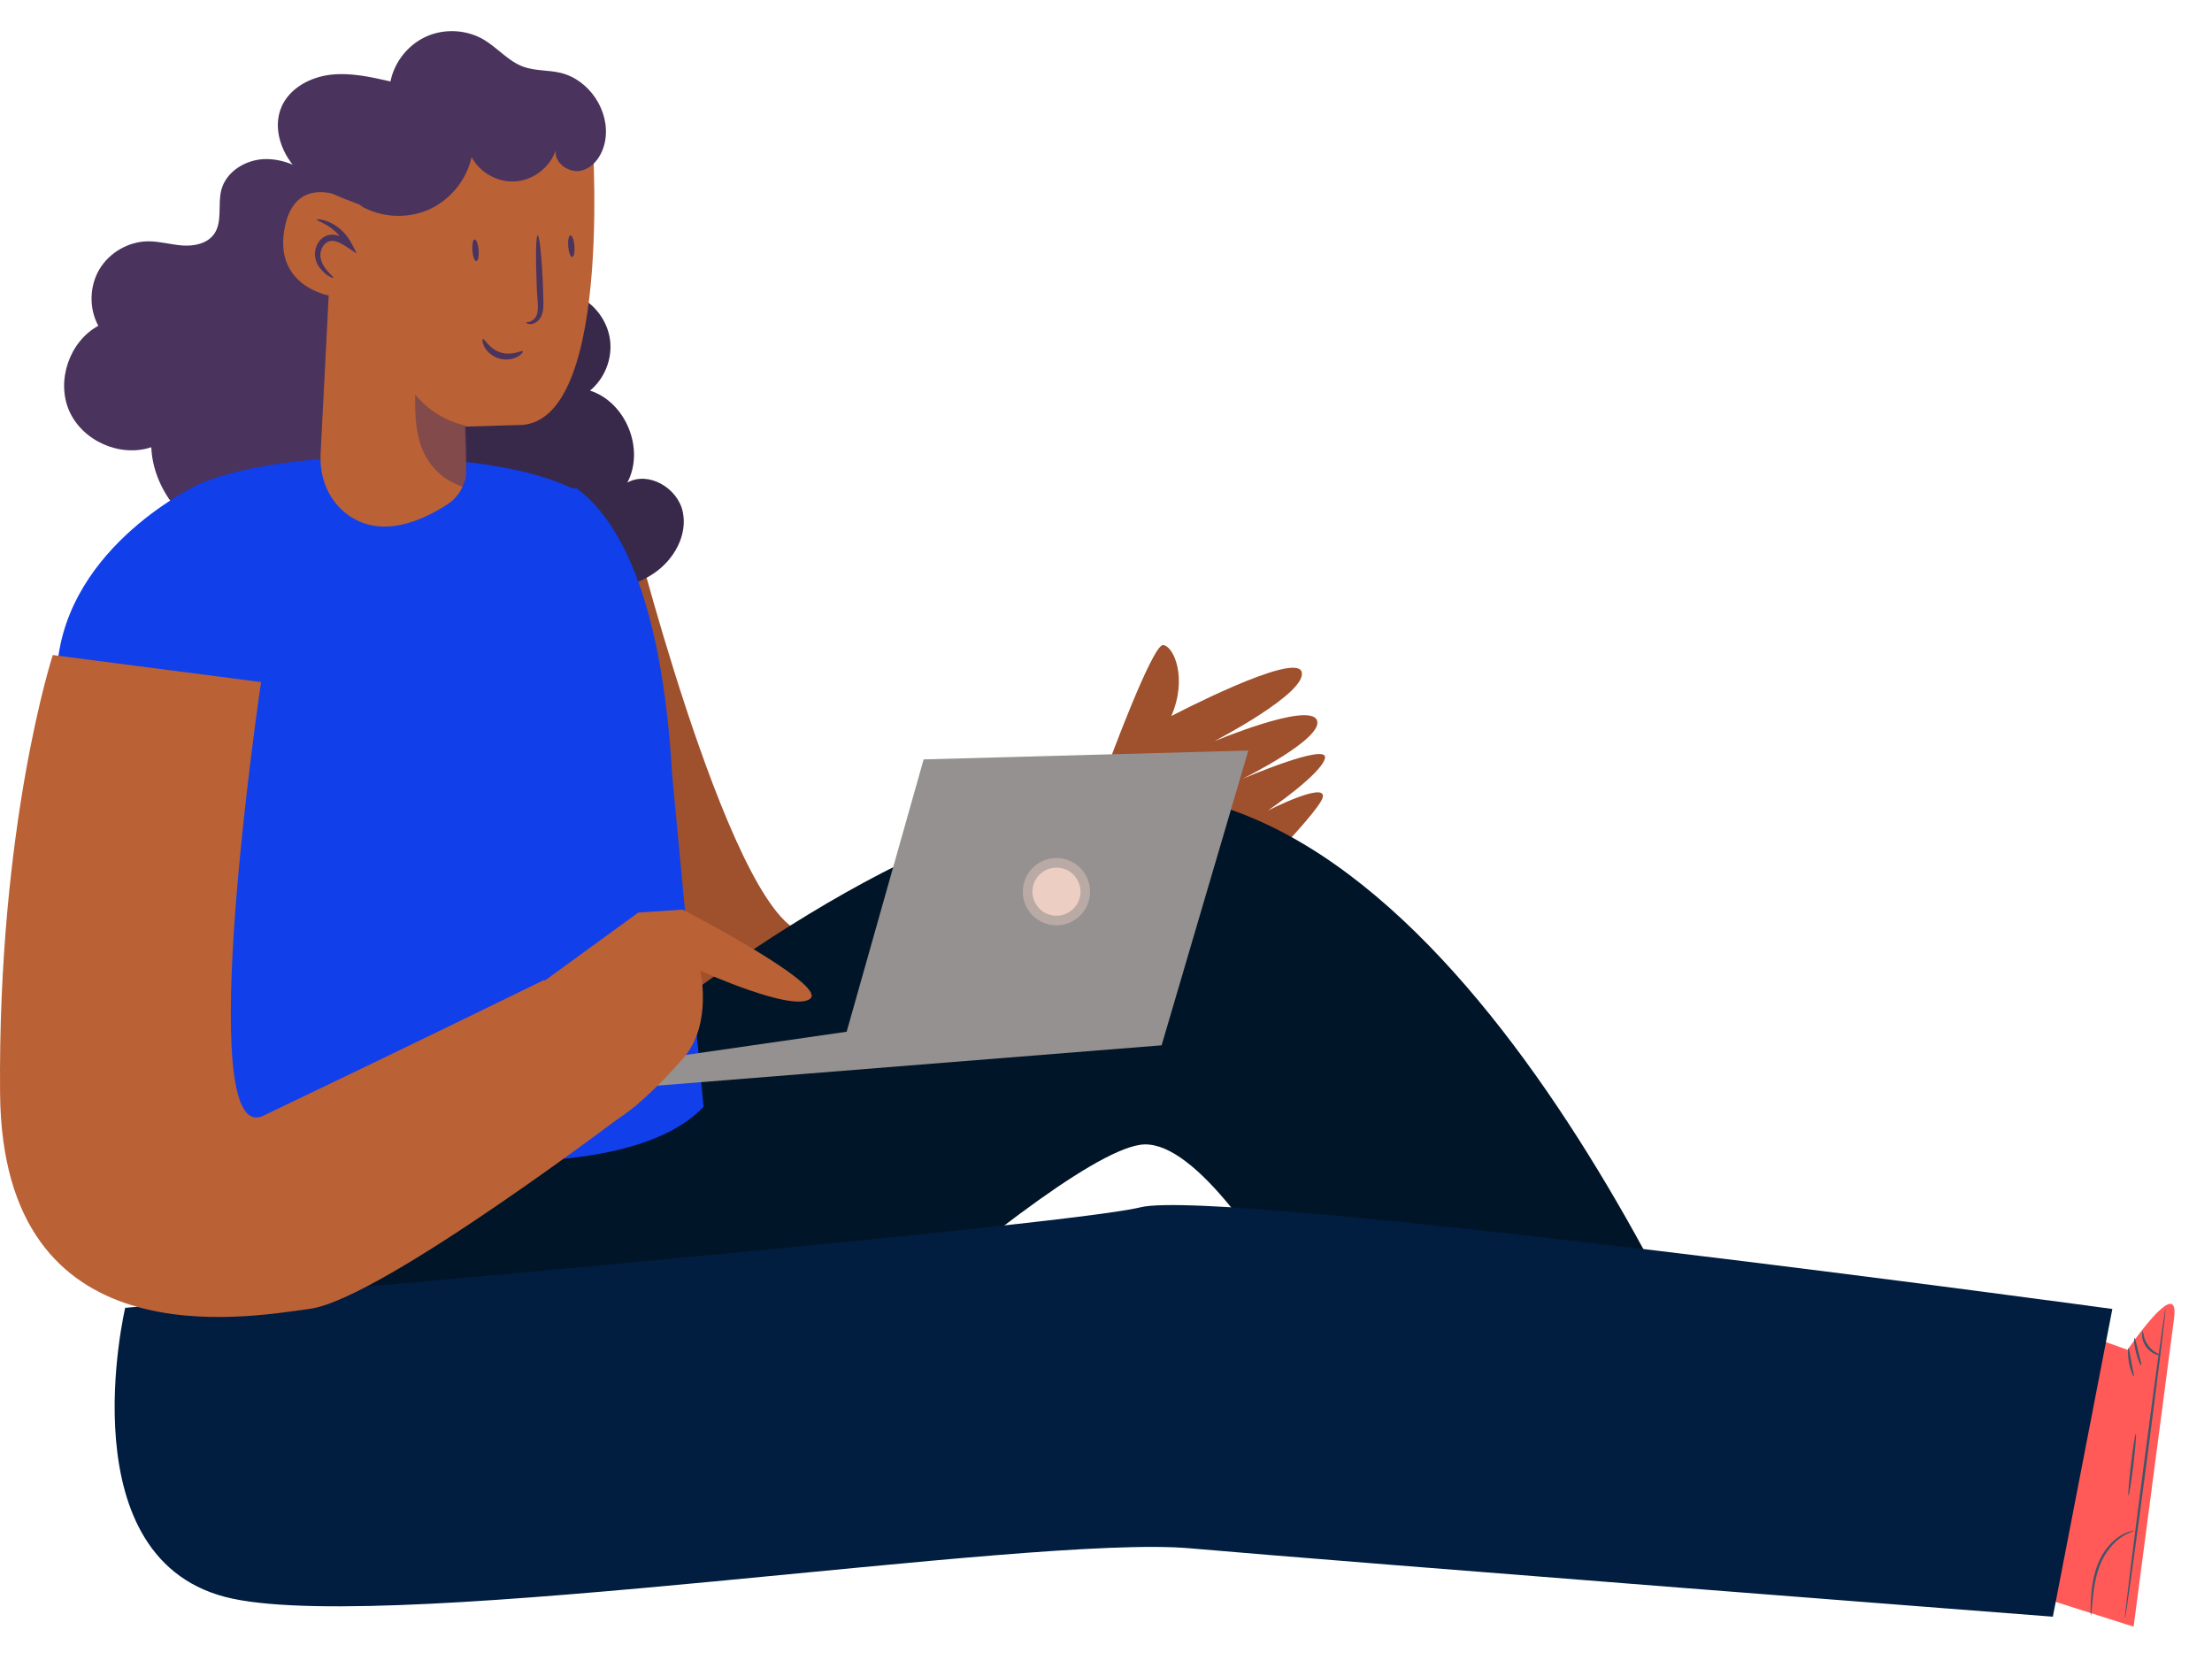 <?xml version="1.0" encoding="UTF-8"?>
<svg id="Capa_1" data-name="Capa 1" xmlns="http://www.w3.org/2000/svg" viewBox="0 0 526.32 398.72">
  <defs>
    <style>
      .cls-1 {
        fill: #011528;
      }

      .cls-2 {
        fill: #011d3f;
      }

      .cls-3, .cls-4 {
        fill: #eccec3;
      }

      .cls-5 {
        fill: #ff5a57;
      }

      .cls-6 {
        fill: #ba6136;
      }

      .cls-7 {
        fill: #9f502c;
      }

      .cls-8 {
        fill: #113fea;
      }

      .cls-9 {
        fill: #415569;
      }

      .cls-10 {
        fill: #382849;
      }

      .cls-11 {
        fill: #949190;
      }

      .cls-12 {
        fill: #4a335d;
      }

      .cls-13 {
        opacity: .5;
      }

      .cls-4 {
        opacity: .41;
      }
    </style>
  </defs>
  <g>
    <path class="cls-7" d="m263.65,181.96s10.55-28.63,13.07-28.49c2.52.14,5.92,7.82,1.98,16.89,0,0,29.56-15.5,31.01-10.51,1.45,4.99-20.85,16.53-20.85,16.53,0,0,22.39-9.39,24.45-5.11s-17.65,14.01-17.65,14.01c0,0,20.32-8.7,19.61-4.95s-13.55,12.49-13.55,12.49c0,0,13.74-6.96,13.03-3.2s-24.27,26.99-24.27,26.99c-6.73,5.04-26.83-34.64-26.83-34.64Z"/>
    <path class="cls-7" d="m151.26,127.78s26.01,102.03,43.08,93.74c37.51-18.22,69.31-39.56,69.31-39.56l26.94,35.07s-51.96,35.11-65.08,43.7c-13.12,8.59-63.55,39.78-90.42-18.14-26.96-58.12-31.63-100.21-31.63-100.21l47.8-14.59Z"/>
  </g>
  <path class="cls-10" d="m137.72,70.57c4.02,1.94,6.92,6.02,7.45,10.45.53,4.43-1.34,9.07-4.78,11.91,8.54,2.75,13.09,13.97,8.87,21.89,5.02-2.81,11.94,1.25,13.18,6.87,1.24,5.62-2.1,11.51-6.87,14.72-4.77,3.22-10.68,4.23-16.42,4.6-12.6.82-26.05-1.38-35.67-9.56-9.62-8.18-13.8-23.44-6.77-33.92,4.89-7.29,13.66-10.73,21.77-14.11s16.71-7.72,20.32-15.73"/>
  <path class="cls-12" d="m75.58,42.64c-3.63-2.75-7.97-4.89-12.53-4.79-4.56.1-9.25,2.94-10.39,7.35-.91,3.5.36,7.64-1.77,10.55-1.62,2.21-4.67,2.84-7.4,2.66-2.73-.18-5.41-1-8.14-1-4.69,0-9.29,2.62-11.69,6.65-2.4,4.03-2.51,9.32-.27,13.45-6.87,3.74-10.06,13.05-6.93,20.22,3.13,7.17,12.12,11.16,19.53,8.67.57,12.76,12.4,23.96,25.17,23.83,12.77-.13,24.38-11.55,24.7-24.32,7.65,3.16,16.98-3.38,18.19-11.57,1.21-8.19-4.3-16.36-11.68-20.1,8.31-5.83,10.84-18.47,5.43-27.05-5.42-8.58-17.91-11.73-26.75-6.74"/>
  <path class="cls-1" d="m81.73,308.78s134.38-143.24,211.48-116.02c77.1,27.22,129.43,173.41,129.43,173.41l-83.9,2.29s-43.86-99.81-67.53-96.09c-23.67,3.72-118.84,94.97-118.84,94.97l-70.63-58.56Z"/>
  <g>
    <path class="cls-5" d="m507.68,387.01l-25.48-8.1,8.31-63.38,15.72,5.61s12.5-18.39,11.06-7.48c-1.43,10.92-9.62,73.34-9.62,73.34Z"/>
    <path class="cls-9" d="m515.27,311.28c.16.02-1.88,16.59-4.55,36.99-2.68,20.41-4.98,36.94-5.14,36.92-.16-.02,1.88-16.58,4.55-37,2.68-20.41,4.98-36.94,5.14-36.92Z"/>
    <path class="cls-9" d="m507.86,318.33c.17-.02.49,1.45.94,3.24.44,1.79.83,3.25.67,3.3-.15.06-.8-1.33-1.25-3.16-.45-1.83-.52-3.36-.36-3.38Z"/>
    <path class="cls-9" d="m506.47,320.77c.17,0,.33,1.5.67,3.32.33,1.82.72,3.29.56,3.34-.15.06-.8-1.36-1.14-3.24-.35-1.88-.24-3.43-.09-3.43Z"/>
    <path class="cls-9" d="m507.85,364.16c.04.12-1.35.35-3.15,1.59-1.8,1.21-3.85,3.55-5.05,6.65-1.2,3.11-1.52,6.17-1.74,8.35-.21,2.19-.32,3.56-.41,3.56-.08,0-.11-1.37,0-3.59.12-2.2.37-5.32,1.61-8.53,1.25-3.22,3.44-5.63,5.37-6.79.96-.59,1.82-.93,2.42-1.08.61-.16.95-.19.96-.15Z"/>
    <path class="cls-9" d="m513.97,322.39c.03.17-1.96-.07-3.3-1.93-1.37-1.84-.99-3.81-.84-3.73.17,0,.09,1.75,1.32,3.38,1.18,1.66,2.88,2.12,2.83,2.28Z"/>
    <path class="cls-9" d="m508.2,341.07c.16.02-.1,3.34-.58,7.41-.49,4.07-1.01,7.36-1.17,7.34-.16-.02.1-3.34.58-7.41.49-4.07,1.01-7.36,1.17-7.34Z"/>
  </g>
  <path class="cls-8" d="m47.44,115.14s-31.39,14.36-33.82,43.38l1.99,72.83,1.03,30.58s122.01,31.77,150.77,1.39l-7.5-79.18c-1.16-20.8-5.38-53.44-21.31-66.87-3.08-2.6,0,0-3.66-1.65-19.89-8.94-67.09-9.28-87.5-.47Z"/>
  <g>
    <g>
      <path class="cls-6" d="m140.74,28.74s5.8,70.64-16.49,72.36l-13.59.39.27,10.01c.09,3.38-1.55,6.57-4.38,8.43-6.02,3.96-16.89,9.04-25.2,1.38-3.64-3.35-5.32-8.34-5.07-13.28l1.93-37.74s-12.65-2.19-10.62-15.26c2.59-16.69,18.79-5.86,18.79-5.86l-.44-16.02s.71-9.74,21.6-9.82l20.89-.08s12.09-.33,12.3,5.49Z"/>
      <path class="cls-12" d="m127.94,55.99c.41-.02.96,5.1,1.23,11.43.05,1.52.09,2.97.13,4.47.03,1.38-.1,2.82-.8,3.85-.7,1.01-1.7,1.39-2.36,1.38-.68-.02-.96-.31-.93-.38.04-.11.37-.04.85-.19.47-.14,1.14-.57,1.54-1.35.79-1.55.11-4.57.09-7.71-.27-6.33-.16-11.48.25-11.5Z"/>
      <path class="cls-12" d="m112.93,56.97c.41-.03.83,1.09.95,2.51.11,1.42-.12,2.59-.53,2.63-.41.03-.83-1.09-.95-2.51-.11-1.42.12-2.59.53-2.63Z"/>
      <path class="cls-12" d="m135.73,55.99c.41-.03.83,1.09.95,2.51.11,1.42-.12,2.59-.53,2.63-.41.03-.83-1.09-.95-2.51-.11-1.42.12-2.59.53-2.63Z"/>
      <g class="cls-13">
        <path class="cls-12" d="m110.62,101.23c-4.61-1.06-8.84-3.69-11.83-7.35-.06,3.92.03,7.9,1.2,11.64,1.17,3.74,3.67,7.04,7.09,8.95,1.19.66,3.18,1.46,3.18,1.46.07-.28.57-2.69.61-2.98.53-4.09.33-7.08.02-11.47"/>
      </g>
      <path class="cls-12" d="m79.3,66.09c-.05.12-1.66-.34-3.29-2.47-.77-1.03-1.42-2.78-.86-4.61.26-.89.78-1.8,1.66-2.44.87-.67,2.12-.89,3.18-.64,1.43.32,2.5,1.08,3.43,1.72l-1.04.9c-1.18-2.45-3.09-4.06-4.55-4.93-1.47-.89-2.5-1.18-2.46-1.37.02-.14,1.15-.16,2.87.56,1.69.71,3.98,2.33,5.41,5.1l1.25,2.42-2.29-1.51c-.92-.6-1.9-1.24-2.92-1.45-1.54-.39-2.81.7-3.24,2.05-.48,1.33-.11,2.65.45,3.64,1.17,1.98,2.57,2.82,2.4,3.03Z"/>
    </g>
    <path class="cls-12" d="m124.39,83.58c.12.14-.27.77-1.29,1.31-.99.54-2.68.92-4.43.38-1.75-.55-2.93-1.81-3.44-2.82-.53-1.03-.5-1.76-.32-1.81.36-.16,1.42,2.36,4.2,3.22,2.78.86,5.08-.62,5.29-.28Z"/>
  </g>
  <g>
    <polygon class="cls-11" points="131.87 260.25 131.74 255.52 201.45 245.46 219.77 180.67 297.03 178.56 276.39 248.69 131.87 260.25"/>
    <path class="cls-3" d="m257.09,211.98c.09,3.16-2.4,5.79-5.56,5.88-3.16.09-5.79-2.4-5.88-5.56s2.4-5.79,5.56-5.88,5.79,2.4,5.88,5.56Z"/>
    <path class="cls-4" d="m259.38,211.92c.12,4.42-3.37,8.11-7.79,8.23-4.42.12-8.11-3.37-8.23-7.79-.12-4.42,3.37-8.11,7.79-8.23,4.42-.12,8.11,3.37,8.23,7.79Z"/>
  </g>
  <path class="cls-2" d="m29.79,311.15s-14.36,60.79,25.59,69.2c39.95,8.41,189.47-15.36,227.74-11.99,38.27,3.36,205.33,16.27,205.33,16.27l14.16-73.21s-212.09-28.95-231.24-24.19c-19.14,4.76-241.59,23.92-241.59,23.92Z"/>
  <path class="cls-12" d="m85.68,48.89c4.83,2.87,11.06,3.27,16.21,1.03,5.16-2.24,9.12-7.06,10.32-12.55,2,3.78,6.39,6.16,10.65,5.77,4.26-.39,8.15-3.51,9.44-7.59-.7,3.1,3.1,5.83,6.17,5,3.07-.83,5-4,5.53-7.14,1.2-7-3.79-14.5-10.71-16.1-2.91-.67-6.02-.42-8.82-1.45-3.55-1.31-6.07-4.47-9.32-6.4-4.08-2.42-9.35-2.72-13.68-.79-4.34,1.93-7.63,6.05-8.56,10.71-4.68-1.07-9.47-2.15-14.24-1.6-4.77.56-9.6,3.08-11.6,7.45-2.43,5.3.02,11.8,4.25,15.81,4.23,4,9.89,6.06,15.38,8.02"/>
  <path class="cls-6" d="m62.12,162.27s-16.56,111.34.56,103.16c34.31-16.39,66.81-32.3,66.81-32.3l22.05,29.67s-60.51,46.22-77.76,48.58C58.25,313.51.59,324.02.02,260.17c-.58-64.06,12.54-104.33,12.54-104.33l49.56,6.43Z"/>
  <path class="cls-6" d="m151.86,217.12l10.55-.72s34.46,17.8,30.39,21.19c-4.07,3.39-26.16-6.64-26.16-6.64,0,0,2.85,12.61-3.79,20.47-6.64,7.86-20.19,20.74-20.6,14.1-.41-6.64,2.57-9.22,2.57-9.22,0,0-15.47,1.9-18.24-3.11-2.77-5.02-3.99-14.78-3.99-14.78l29.28-21.29Z"/>
</svg>